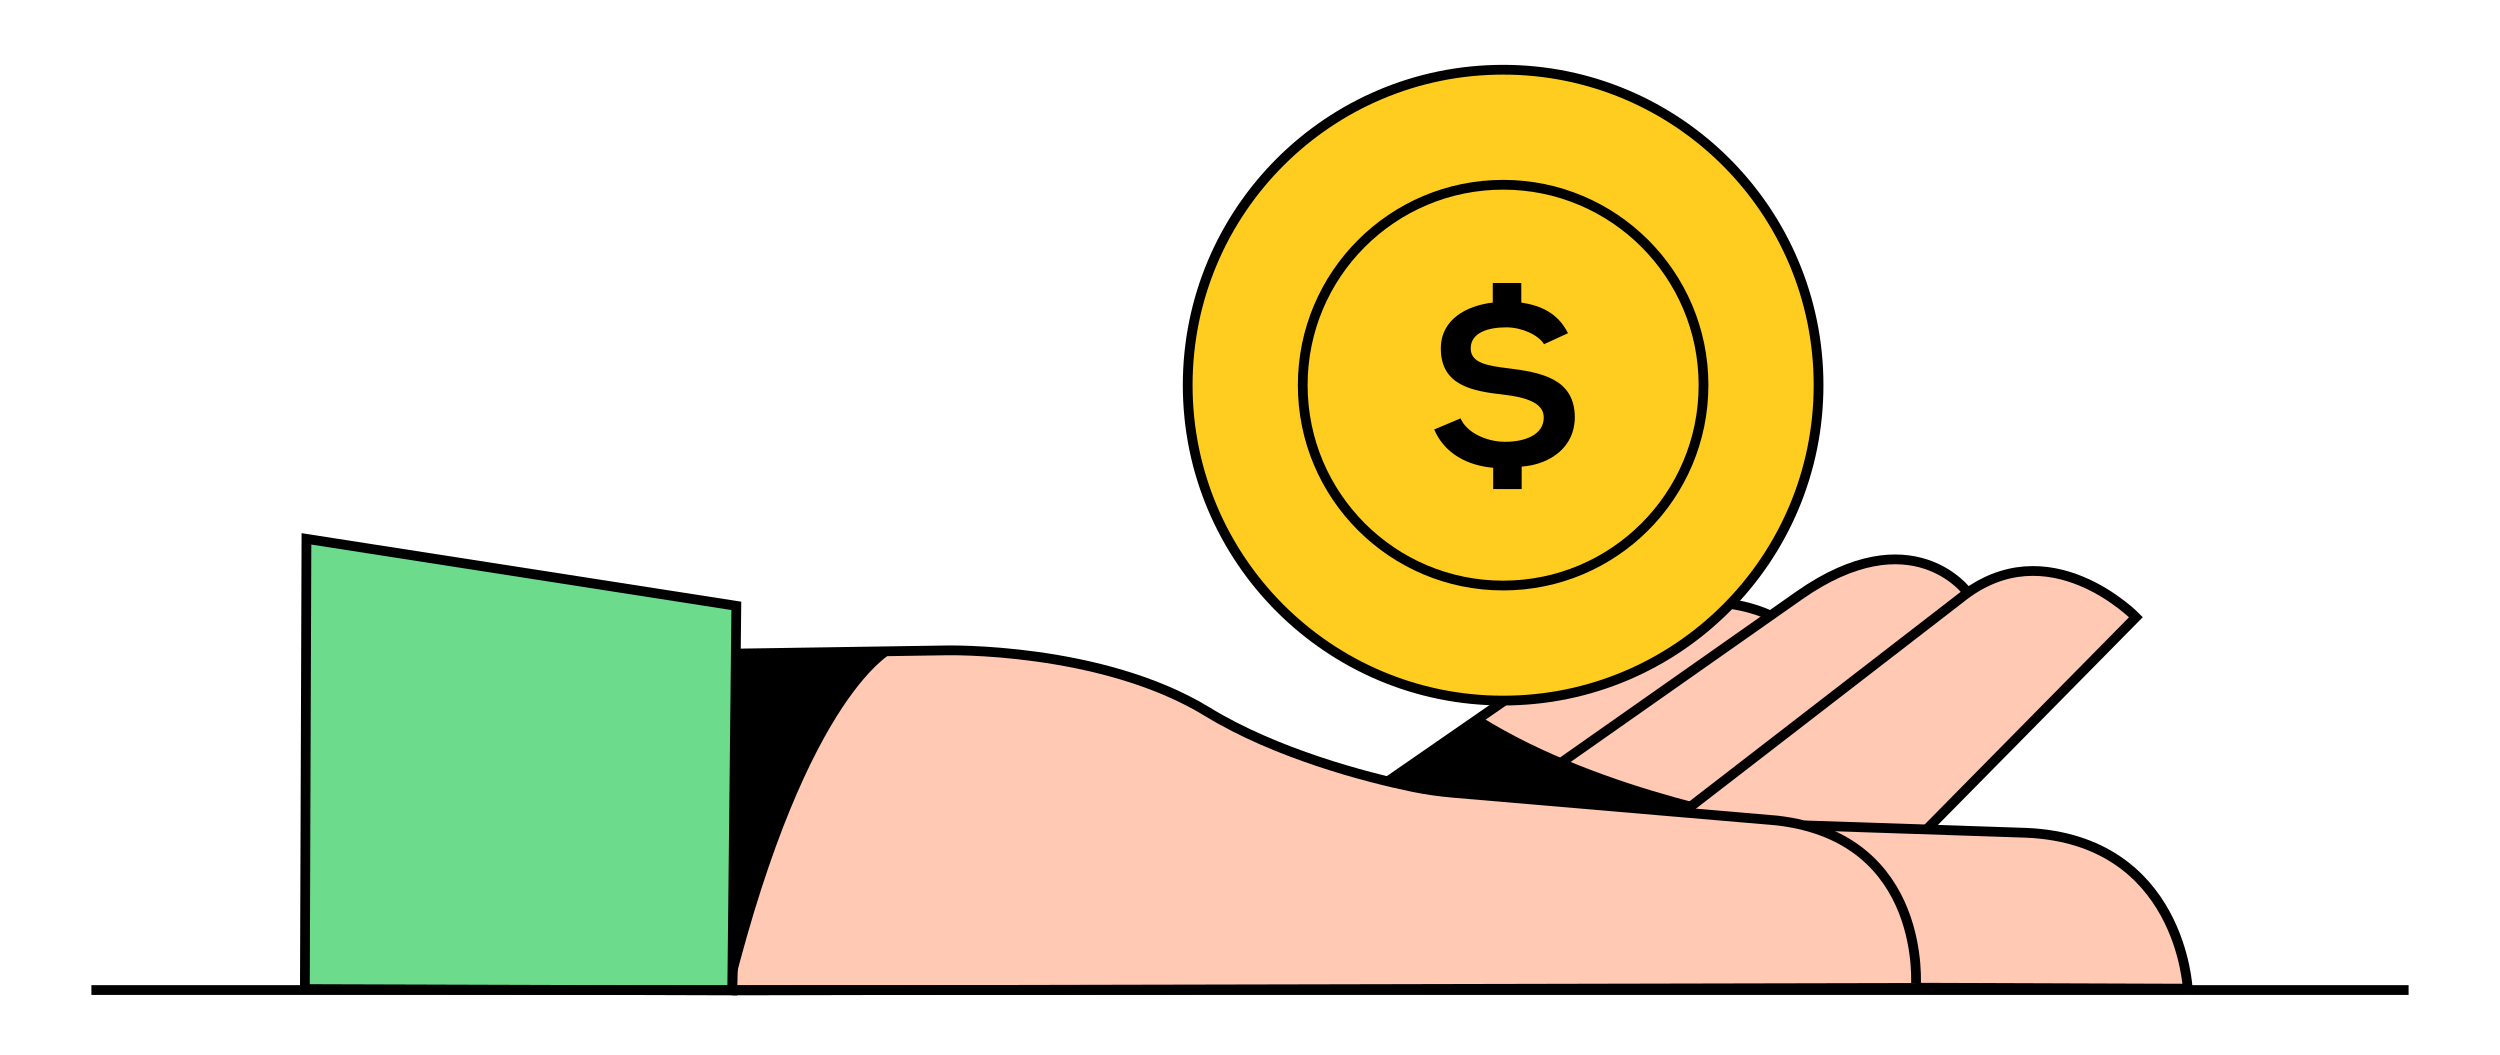 <svg width="128" height="54" viewBox="0 0 128 54" fill="none" xmlns="http://www.w3.org/2000/svg">
<path d="M90.73 31.56C90.73 31.56 86.49 29.2 81.18 33L70.92 40.1L77.82 42.36L90.73 31.56Z" fill="#FFC9B3"/>
<path d="M90.73 31.56C90.73 31.56 86.49 29.2 81.18 33L70.92 40.1L77.82 42.36L90.73 31.56Z" stroke="black" stroke-width="0.5" stroke-miterlimit="10"/>
<path d="M100.75 30.34C100.75 30.34 97.92 26.41 92.1 30.5L77.38 40.84L86.66 42.94L100.76 30.35L100.75 30.34Z" fill="#FFC9B3"/>
<path d="M90.99 42.01C90.99 42.01 82.08 40.62 75.83 36.7L71.11 39.96C71.11 39.96 73.97 41 90.99 42.01V42.01Z" fill="black"/>
<path d="M100.75 30.34C100.75 30.34 97.92 26.41 92.1 30.5L77.38 40.84" stroke="black" stroke-width="0.5" stroke-miterlimit="10"/>
<path d="M98.58 42.53L109.36 31.6C109.36 31.6 104.87 26.99 100.36 30.64L86.18 41.59L98.58 42.52V42.53Z" fill="#FFC9B3"/>
<path d="M98.58 42.53L109.36 31.6C109.36 31.6 104.87 26.99 100.36 30.64L86.18 41.59" stroke="black" stroke-width="0.5" stroke-miterlimit="10"/>
<path d="M37.49 50.71L98.09 50.58C98.09 50.58 98.74 42.9 90.98 42.01L74.39 40.59C73.69 40.53 73 40.43 72.32 40.29C69.94 39.8 64.52 38.51 61.83 36.45C58.32 33.75 48.42 33.3 48.42 33.3L37.87 33.46L37.49 50.72V50.71Z" fill="#FFC9B3"/>
<path d="M98.1 50.57L112.01 50.62C112.01 50.62 111.67 42.99 103.76 42.64L92.41 42.26L98.1 50.57Z" fill="#FFC9B3"/>
<path d="M45.84 33.33C45.84 33.33 41.39 35.25 37.5 50.71L37.88 33.45L45.84 33.33V33.33Z" fill="black"/>
<path d="M37.49 50.71L98.09 50.58C98.09 50.58 98.74 42.9 90.98 42.01L74.39 40.59C73.69 40.53 73 40.43 72.32 40.29C69.94 39.8 65.31 38.58 61.83 36.45C56.38 33.11 48.42 33.3 48.42 33.3L37.87 33.46L37.49 50.72V50.71Z" stroke="black" stroke-width="0.5" stroke-miterlimit="10"/>
<path d="M98.1 50.57L112.01 50.62C112.01 50.62 111.67 42.99 103.76 42.64L92.41 42.26" stroke="black" stroke-width="0.5" stroke-miterlimit="10"/>
<path d="M15.61 50.64L37.49 50.71L37.7 31.02L15.69 27.59L15.61 50.64Z" fill="#6CDB8B" stroke="black" stroke-width="0.5" stroke-miterlimit="10"/>
<path d="M4.68 50.69H123.32" stroke="black" stroke-width="0.5" stroke-miterlimit="10"/>
<path d="M76.96 35.87C85.879 35.87 93.11 28.639 93.11 19.72C93.11 10.8 85.879 3.57 76.96 3.57C68.041 3.57 60.81 10.8 60.81 19.72C60.81 28.639 68.041 35.87 76.96 35.87Z" fill="#FFCD20" stroke="black" stroke-width="0.5" stroke-miterlimit="10"/>
<path d="M76.96 29.98C82.627 29.98 87.22 25.386 87.22 19.72C87.22 14.053 82.627 9.46 76.96 9.46C71.294 9.46 66.7 14.053 66.7 19.72C66.7 25.386 71.294 29.98 76.96 29.98Z" fill="#FFCD20" stroke="black" stroke-width="0.5" stroke-miterlimit="10"/>
<path d="M79.06 17.63C78.76 17.14 77.91 16.76 77.12 16.76C76.17 16.76 75.3 17.04 75.3 17.84C75.3 18.6 76.21 18.73 77.17 18.85C78.84 19.06 80.63 19.35 80.63 21.37C80.63 22.92 79.33 23.79 77.91 23.89V25.04H76.45V23.95C75.17 23.84 73.97 23.25 73.43 21.99L74.78 21.42C75.09 22.15 76.11 22.62 77.06 22.62C78.09 22.62 79.04 22.26 79.04 21.37C79.04 20.61 78.09 20.34 77.02 20.21C75.38 20.03 73.77 19.74 73.77 17.84C73.77 16.34 75.1 15.65 76.43 15.49V14.49H77.89V15.49C78.86 15.64 79.76 16.01 80.28 17.06L79.04 17.63H79.06Z" fill="black"/>
</svg>
